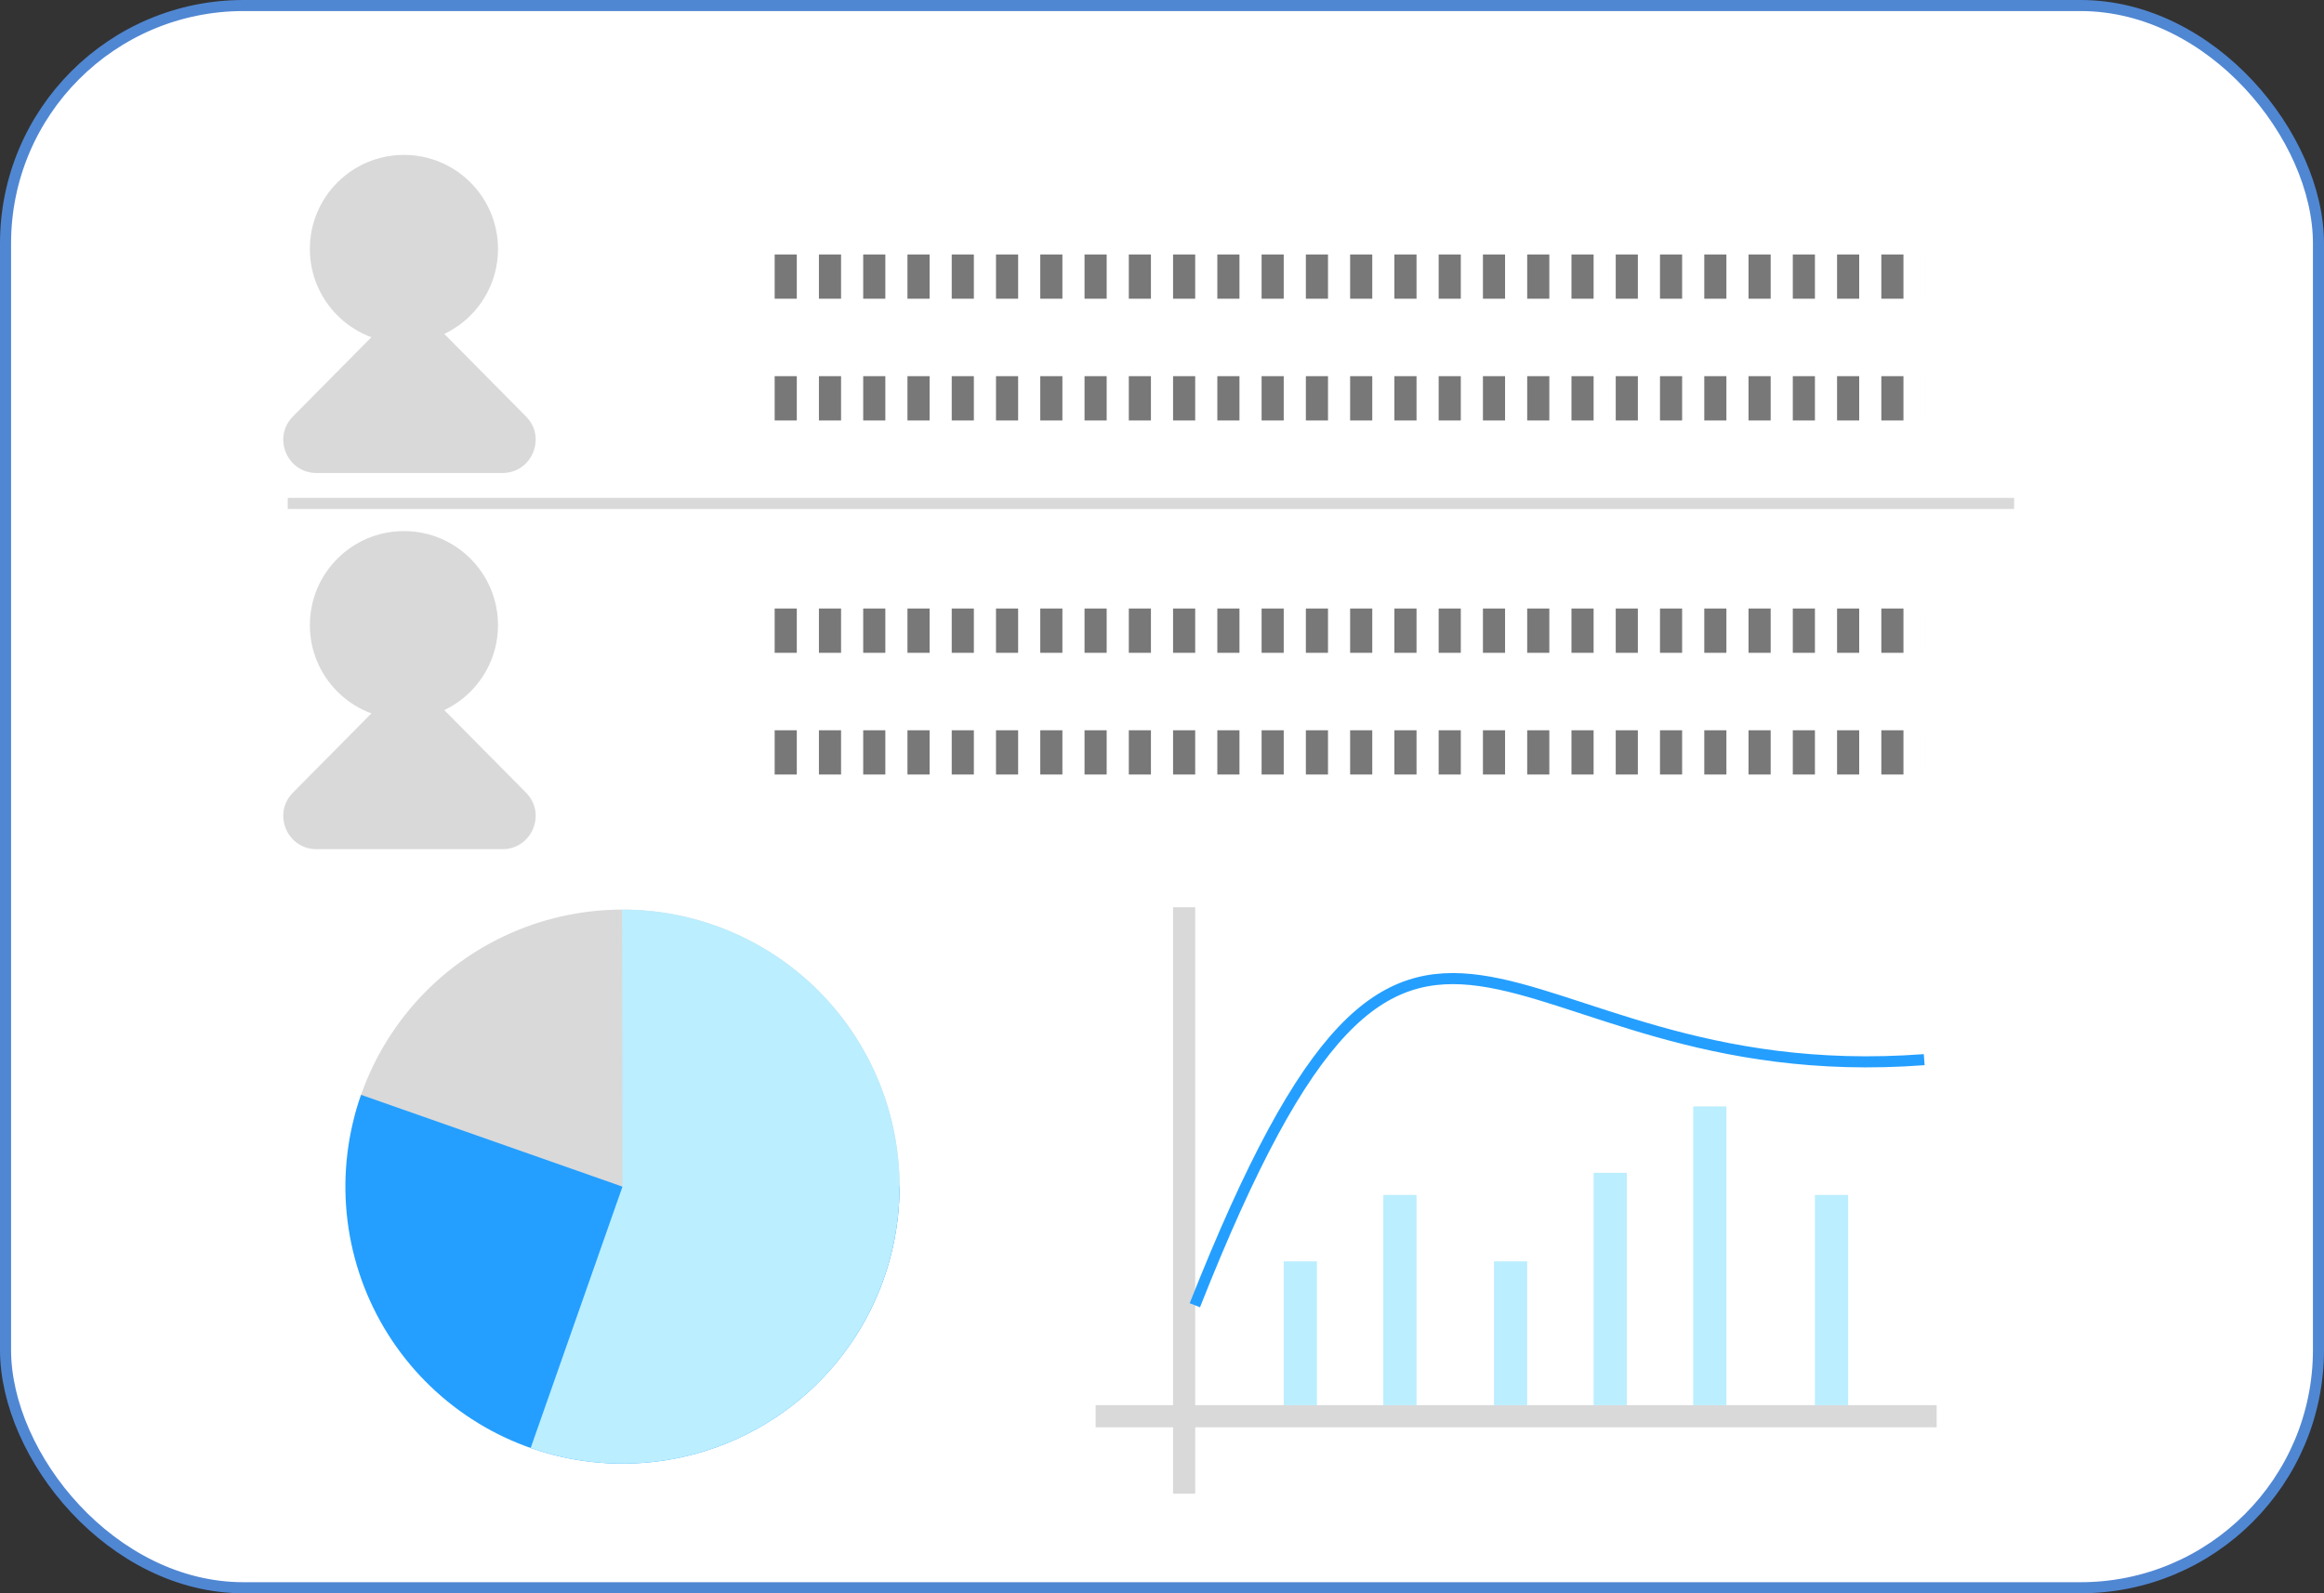 <?xml version="1.0" encoding="UTF-8"?>
<svg xmlns="http://www.w3.org/2000/svg" width="210" height="144" viewBox="0 0 210 144" fill="none">
  <rect x="0" y="0" width="210" height="144" fill="#333333" stroke="none"/>
  <rect x="0.5" y="0.5" width="209" height="143" rx="21.5" fill="white" stroke="#5087D3"></rect>
  <circle cx="36.5" cy="56.5" r="8.5" fill="#D9D9D9"></circle>
  <path d="M34.868 63.154C36.042 61.968 37.958 61.968 39.132 63.154L47.531 71.64C49.405 73.534 48.064 76.75 45.398 76.75H28.602C25.936 76.75 24.595 73.534 26.47 71.64L34.868 63.154Z" fill="#D9D9D9"></path>
  <circle cx="36.5" cy="22.5" r="8.5" fill="#D9D9D9"></circle>
  <path d="M34.868 29.154C36.042 27.968 37.958 27.968 39.132 29.154L47.531 37.64C49.405 39.534 48.064 42.75 45.398 42.75H28.602C25.936 42.75 24.595 39.534 26.47 37.64L34.868 29.154Z" fill="#D9D9D9"></path>
  <line x1="26" y1="45.5" x2="182" y2="45.5" stroke="#D9D9D9"></line>
  <line x1="99" y1="128" x2="175" y2="128" stroke="#D9D9D9" stroke-width="2"></line>
  <line x1="107" y1="135" x2="107" y2="82" stroke="#D9D9D9" stroke-width="2"></line>
  <line x1="70" y1="25" x2="174" y2="25" stroke="#787878" stroke-width="4" stroke-linejoin="round" stroke-dasharray="2 2"></line>
  <line x1="70" y1="36" x2="174" y2="36" stroke="#787878" stroke-width="4" stroke-linejoin="round" stroke-dasharray="2 2"></line>
  <line x1="70" y1="57" x2="174" y2="57" stroke="#787878" stroke-width="4" stroke-linejoin="round" stroke-dasharray="2 2"></line>
  <line x1="70" y1="68" x2="174" y2="68" stroke="#787878" stroke-width="4" stroke-linejoin="round" stroke-dasharray="2 2"></line>
  <path d="M32.053 100.804C32.992 97.281 34.688 94.006 37.024 91.207C39.36 88.407 42.279 86.152 45.577 84.598C48.875 83.044 52.472 82.229 56.118 82.21C59.764 82.192 63.37 82.969 66.684 84.489C69.998 86.008 72.94 88.233 75.305 91.008C77.67 93.783 79.4 97.041 80.374 100.554C81.349 104.067 81.545 107.751 80.948 111.347C80.351 114.944 78.976 118.367 76.919 121.377L56.248 107.248L32.053 100.804Z" fill="#D9D9D9"></path>
  <path d="M81.286 107.21C81.291 110.856 80.501 114.459 78.969 117.767C77.437 121.076 75.201 124.01 72.418 126.364C69.634 128.719 66.37 130.437 62.853 131.399C59.337 132.361 55.653 132.543 52.058 131.933C48.464 131.323 45.046 129.935 42.044 127.867C39.041 125.798 36.527 123.099 34.676 119.958C32.825 116.817 31.683 113.31 31.329 109.681C30.974 106.053 31.417 102.391 32.625 98.951L56.248 107.248L81.286 107.21Z" fill="#249FFF"></path>
  <path d="M56.21 82.21C59.856 82.205 63.459 82.995 66.767 84.527C70.076 86.059 73.01 88.295 75.364 91.078C77.719 93.862 79.437 97.126 80.399 100.643C81.361 104.159 81.543 107.843 80.933 111.438C80.323 115.032 78.935 118.45 76.867 121.452C74.798 124.455 72.099 126.969 68.958 128.82C65.817 130.671 62.31 131.813 58.681 132.167C55.053 132.522 51.391 132.079 47.951 130.871L56.248 107.248L56.21 82.21Z" fill="#BBEEFF"></path>
  <path d="M107.968 117.968C128.377 66.347 134.379 98.76 173.873 95.771" stroke="#249FFF"></path>
  <line x1="117.5" y1="114" x2="117.5" y2="127" stroke="#BBEEFF" stroke-width="3"></line>
  <line x1="126.5" y1="108" x2="126.5" y2="127" stroke="#BBEEFF" stroke-width="3"></line>
  <line x1="165.5" y1="108" x2="165.5" y2="127" stroke="#BBEEFF" stroke-width="3"></line>
  <line x1="136.5" y1="114" x2="136.5" y2="127" stroke="#BBEEFF" stroke-width="3"></line>
  <line x1="145.5" y1="106" x2="145.5" y2="127" stroke="#BBEEFF" stroke-width="3"></line>
  <line x1="154.5" y1="100" x2="154.5" y2="127" stroke="#BBEEFF" stroke-width="3"></line>
</svg>
